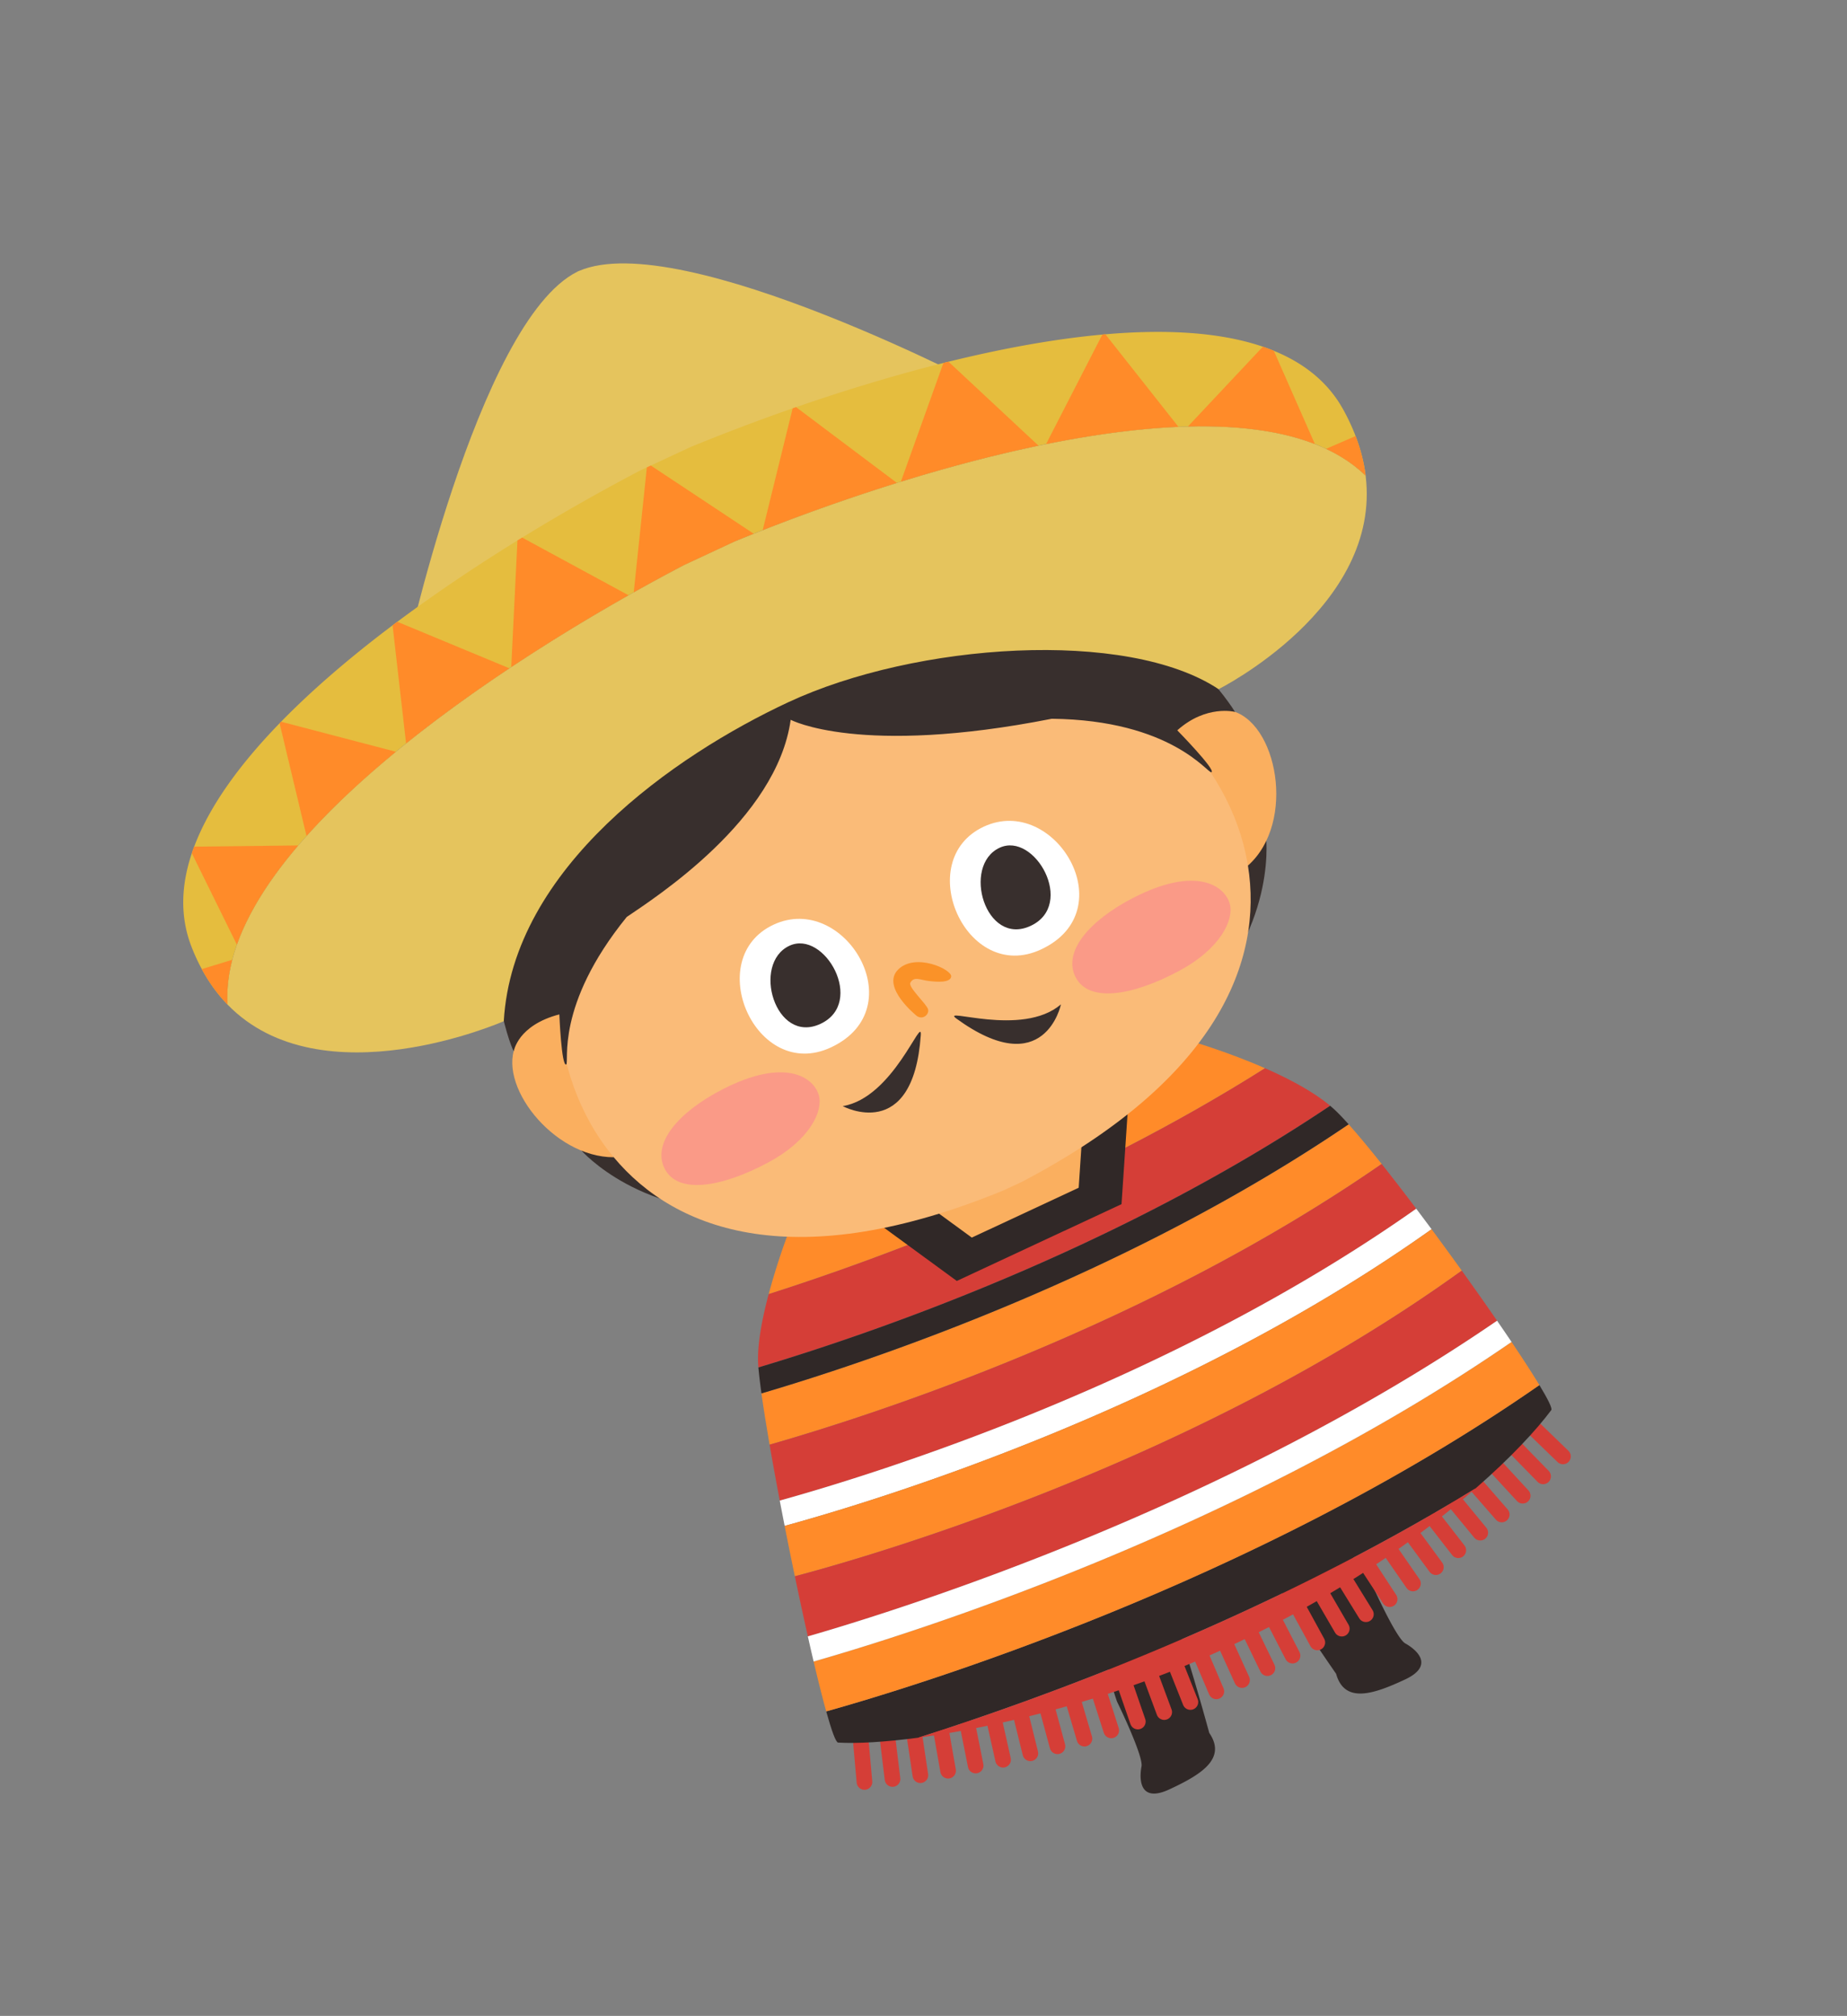 <svg width="284" height="310" fill="none" xmlns="http://www.w3.org/2000/svg"><rect width="100%" height="100%" fill="#808080" stroke="none"/><g clip-path="url(#clip0_1_13191)"><path d="M89.41 176.937s9.249 10.526 27.208 9.222l-8.079-21.43-19.13 12.207v.001zm105.21-48.81s2.077 13.618-10.465 26.54l-11.224-19.964 21.688-6.578.001.002z" fill="#382F2D"/><path d="M179.001 245.923c-1.427-.218-12.562.554-7.24 15.754 0 0 4.076 8.34 3.761 9.961-.019.091-.035.193-.051.294-.29 1.881-.131 5.316 4.345 3.228 4.721-2.201 8.881-4.656 6.123-8.675 0 0-.122-.452-.332-1.209-1.208-4.37-5.387-19.168-6.604-19.354l-.002.001zm37.343 6.95a10.247 10.247 0 00-.258-.15c-1.446-.8-5.213-9.284-5.213-9.284-8.225-13.847-15.971-5.813-16.722-4.58-.639 1.051 8.011 13.766 10.58 17.499.445.647.713 1.032.713 1.032 1.306 4.696 5.861 3.087 10.581.886 4.478-2.088 1.947-4.419.32-5.404l-.001.001z" fill="#302827"/><path d="M88.997 41.68l-.004-.01c-.04.018-.078.042-.12.061-.039.018-.082.033-.123.052l.005.01c-15.372 7.658-26.761 60.799-26.761 60.799 1.192-1.129 89.147-42.143 90.777-42.33 0 0-48.029-25.434-63.775-18.582h.001z" fill="#E5C45D"/><path d="M189.128 109.247c-4.725-.993-7.13 1.267-8.295 3.219 2.702 4.086 9.314 17.948 11.052 20.644 7.498-6.663 4.501-22.337-2.757-23.863zM86.006 155.989c-2.1-.001-4.655.881-6.53 4.39-3.306 6.185 5.529 17.595 14.89 17.58-2.775-7.519-6.013-15.67-8.36-21.97z" fill="#FAAF5F"/><path d="M132.401 268.177l.522 5.852m3.602-6.292l.712 5.835m3.413-6.396l.87 5.811m3.245-6.481l1.015 5.788m3.089-6.557l1.15 5.763m2.934-6.627l1.283 5.734m2.784-6.692l1.411 5.705m2.633-6.752l1.538 5.671m2.482-6.81l1.663 5.634m2.328-6.862l1.793 5.595m2.169-6.913l1.919 5.554m2.012-6.963l2.045 5.508m1.854-7.006l2.171 5.458m1.687-7.048l2.301 5.408m1.519-7.087l2.431 5.35m1.346-7.122l2.561 5.289m1.17-7.151l2.691 5.224m.992-7.18l2.82 5.155m.809-7.202l2.952 5.082m.625-7.221l3.083 5.003m.434-7.235l3.214 4.919m.243-7.242l3.344 4.83m.046-7.246l3.476 4.738m-.154-7.245l3.603 4.64m-.353-7.239l3.733 4.538m-.556-7.226l3.856 4.431m-.761-7.207l3.985 4.321m-.965-7.183l4.105 4.204m-1.171-7.151l4.223 4.084" stroke="#D53E37" stroke-width="2.404" stroke-linecap="round" stroke-linejoin="round"/><path d="M212.45 178.99c-1.913-2.405-3.649-4.499-5.082-6.098-34.033 23.136-72.802 36.23-90.286 41.384.311 2.237.739 4.922 1.25 7.884 16.534-4.742 58.228-18.297 94.117-43.169l.001-.001z" fill="#FF8B29"/><path d="M217.764 185.872a351.264 351.264 0 00-5.313-6.882c-35.889 24.873-77.584 38.428-94.117 43.169.464 2.683.993 5.591 1.566 8.599 14.977-4.163 59.954-18.126 97.866-44.886h-.002zm-13.239-15.83c-2.636-2.211-6.382-4.182-10.028-5.782-28.104 17.755-58.207 28.952-76.301 34.727-1.031 3.867-1.837 8.039-1.602 11.054.006.075.013.16.021.239 17.81-5.327 54.933-18.11 87.909-40.24l.001.002z" fill="#D53E37"/><path d="M207.37 172.892c-.883-.984-1.651-1.785-2.272-2.352a17.867 17.867 0 00-.574-.499c-32.976 22.13-70.1 34.911-87.909 40.239.089 1.07.251 2.421.47 3.995 17.484-5.154 56.253-18.248 90.286-41.384l-.001.001z" fill="#302827"/><path d="M194.496 164.261c-5.99-2.628-11.695-4.249-11.695-4.249l-22.355 8.19-18.201 8.487-20.643 11.86s-1.931 4.908-3.405 10.438c18.093-5.775 48.195-16.974 76.301-34.727l-.002.001z" fill="#FF8B29"/><path d="M220.122 189.027a464.173 464.173 0 00-2.359-3.156c-37.91 26.759-82.888 40.723-97.866 44.886.244 1.283.496 2.582.753 3.89 14.018-3.837 60.59-17.961 99.472-45.62z" fill="#fff"/><path d="M127.042 263.175c.827 2.97 1.479 4.778 1.829 4.798 2.903.166 7.154-.07 12.301-.753 18.486-5.857 53.121-18.349 85.736-38.354 5.415-4.727 9.328-8.952 11.621-12.027.19-.255-.51-1.665-1.826-3.844-44.203 30.756-97.15 46.688-109.661 50.18z" fill="#302827"/><path d="M125.107 255.503c.701 2.985 1.362 5.609 1.935 7.672 12.51-3.492 65.457-19.424 109.66-50.179-1.069-1.771-2.543-4.05-4.285-6.637-42.478 29.284-92.681 44.965-107.31 49.144zm99.657-60.111a525.045 525.045 0 00-4.643-6.365c-38.881 27.661-85.452 41.785-99.472 45.62a708.315 708.315 0 001.57 7.752c11.369-3.006 61.519-17.382 102.545-47.007z" fill="#FF8B29"/><path d="M141.172 267.22c12.701-1.69 30.875-6.117 47.828-14.022 16.953-7.905 29.09-16.633 37.908-24.332-32.615 20.005-67.25 32.497-85.736 38.354zm89.021-64.124a494.79 494.79 0 00-5.428-7.704c-41.026 29.624-91.176 44.001-102.545 47.006a587.077 587.077 0 001.998 9.242c15.524-4.485 64.359-20.009 105.976-48.545l-.001.001z" fill="#D53E37"/><path d="M232.418 206.358a337.02 337.02 0 00-2.225-3.262c-41.616 28.535-90.452 44.06-105.976 48.545.302 1.339.598 2.63.889 3.863 14.63-4.179 64.832-19.861 107.311-49.145l.001-.001z" fill="#fff"/><path d="M147.12 196.98l-19.669-14.39 46.62-21.739-1.62 24.317-25.331 11.812z" fill="#302827"/><path d="M139.092 182.754l10.333 7.559 16.437-7.665.85-12.774-27.62 12.88z" fill="#FAAF5F"/><path d="M180.833 112.466c-2.24-2.124-4.648-3.622-6.768-4.815-32.812-18.444-55.984-2.507-55.984-2.507-8.2 3.999-25.08 9.513-31.38 43.246-.413 2.213-.808 4.781-.694 7.598.28 6.967 2.789 15.28 8.361 21.97 9.565 11.484 28.16 18.18 60.026 5.059l2.685-1.252c30.135-15.768 37.173-34.041 34.806-48.655-1.382-8.541-5.974-15.833-11.052-20.644z" fill="#FABB78"/><path d="M151.27 127.122c10.892-5.08 21.694 12.87 8.804 18.881-11.558 5.389-19.879-13.717-8.804-18.881z" fill="#fff"/><path d="M153.699 130.366c5.397-2.517 11.749 8.758 4.778 12.009-6.972 3.251-10.626-9.282-4.778-12.009z" fill="#382F2D"/><path d="M118.952 142.191c10.893-5.079 21.695 12.871 8.805 18.881-11.559 5.39-19.88-13.716-8.805-18.881z" fill="#fff"/><path d="M121.383 145.435c5.398-2.517 11.75 8.758 4.778 12.009-6.971 3.251-10.625-9.282-4.778-12.009z" fill="#382F2D"/><path d="M174.272 138.058c9.62-4.948 14.038-1.882 14.819.927.682 2.453-1.448 6.914-7.766 10.302-7.287 3.91-13.919 4.908-15.935.988-2.016-3.92 2.113-8.737 8.884-12.218l-.002.001zm-63.18 29.461c9.62-4.947 14.037-1.881 14.818.928.682 2.453-1.448 6.913-7.765 10.302-7.288 3.909-13.92 4.908-15.936.988-2.016-3.92 2.115-8.738 8.884-12.218h-.001z" fill="#FA9A87"/><path d="M140.975 156.236s-5.547-4.423-2.899-7.115c2.651-2.692 8.336-.034 8.181 1.057-.133.955-2.115.847-3.479.67-1.364-.175-2.217-.737-2.799.265-.392.673 2.509 3.281 2.724 4.097.199.754-.762 1.681-1.73 1.027l.002-.001z" fill="#FA9228"/><path d="M141.581 159.194c.227-3.241-4.206 9.625-12.007 10.904 0 0 10.833 5.852 12.007-10.904zm5.483-2.556c-2.629-1.91 10.076 2.964 16.07-2.19 0 0-2.48 12.061-16.07 2.19zm42.837-47.161c-4.177-6.745-29.479-37.113-70.871-20.368-57.272 23.17-41.52 69.994-40.037 72.543 0 0 .612-3.986 7.012-5.663 0 0 .327 8.044 1.054 7.705.527-.246-1.786-9.01 9.312-22.688 4.274-2.909 23.083-14.962 25.205-30.319 0 0 10.599 5.667 40.154-.158 18.436.211 24.006 8.477 24.546 8.225.725-.338-5.254-6.446-5.254-6.446 4.47-4 8.879-2.831 8.879-2.831z" fill="#382F2D"/><path d="M77.464 157.034c1.362-23.621 26.311-40.918 43.739-49.045 19.609-9.144 52.085-11.358 66.17-2.011 0 0 25.102-12.558 22.61-32.828-17.287-16.878-67.483-2.028-97.056 10.128l-7.773 3.624c-28.223 14.789-71.656 43.546-70.161 67.587 14.469 14.882 42.47 2.548 42.47 2.548v-.003z" fill="#E5C45D"/><path d="M206.498 62.91c-2.318-4.165-5.992-7.07-10.635-8.968a30.102 30.102 0 00-1.681-.63c-6.652-2.27-15.041-2.7-24.212-1.904a35.36 35.36 0 00-.468.042c-7.548.687-15.609 2.19-23.659 4.173-.259.064-.521.128-.781.194-7.735 1.934-15.442 4.3-22.651 6.795a309.095 309.095 0 00-16.255 6.143l-7.773 3.624A308.947 308.947 0 0080.29 82.668c-.24.146-.482.295-.723.444-6.198 3.831-12.5 8.045-18.475 12.502-.243.182-.485.361-.726.543-6.28 4.728-12.166 9.724-17.146 14.827-.076.078-.15.157-.228.235-6.082 6.268-10.776 12.692-13.135 18.976a31.94 31.94 0 00-.359 1.006c-1.65 4.907-1.837 9.716-.09 14.289a29.774 29.774 0 001.622 3.536c1.15 2.131 2.485 3.94 3.964 5.46-.14-2.261.116-4.563.722-6.892.2-.772.44-1.545.712-2.321 1.783-5.042 5.095-10.181 9.44-15.264.413-.482.836-.965 1.265-1.445 3.944-4.409 8.634-8.763 13.742-12.962.518-.425 1.04-.851 1.568-1.273 5.034-4.041 10.428-7.925 15.889-11.56.091-.062.186-.123.28-.186a298.72 298.72 0 0118.037-11.048c.267-.15.531-.3.797-.448a303.092 303.092 0 017.711-4.188l7.773-3.625c.968-.397 1.961-.8 2.971-1.201l1.372-.544a306.572 306.572 0 0121.247-7.454c6.925-2.142 14.102-4.064 21.17-5.54.386-.08.771-.162 1.155-.24 7.038-1.422 13.947-2.383 20.366-2.653.483-.02.963-.037 1.44-.05 7.411-.193 14.112.584 19.537 2.696.586.229 1.155.475 1.71.736 2.318 1.084 4.369 2.445 6.087 4.123-.241-1.959-.743-3.992-1.543-6.09a32.343 32.343 0 00-1.941-4.147h-.002z" fill="#E5BD3E"/><path d="M99.464 71.87l-2.021 19.218a303.436 303.436 0 017.711-4.188l7.773-3.625c.968-.397 1.961-.8 2.971-1.201l-15.824-10.487-.61.284zm45.597-16.054l-6.543 18.258c6.926-2.14 14.103-4.064 21.171-5.539l-13.847-12.913c-.259.063-.521.127-.781.194zm63.378 11.241l-4.544 1.968c2.318 1.084 4.369 2.445 6.087 4.123-.241-1.959-.743-3.992-1.543-6.09zm-14.257-13.746l-11.533 12.281c7.41-.192 14.112.585 19.537 2.696l-6.323-14.348a30.102 30.102 0 00-1.681-.63v.001zm-24.684-1.861l-8.657 16.847c7.039-1.423 13.948-2.384 20.366-2.653l-11.239-14.236-.469.043-.001-.002zM34.992 154.487c-.14-2.261.116-4.564.722-6.893l-4.685 1.432c1.151 2.131 2.485 3.94 3.965 5.46l-.002.001zm25.371-58.331l2.078 18.175c5.034-4.041 10.428-7.925 15.89-11.56l-17.24-7.16-.726.544-.002.001zM79.565 83.11l-.956 19.476a298.513 298.513 0 0118.038-11.048l-16.36-8.872-.722.445zm-50.071 48.091l6.93 14.073c1.783-5.042 5.096-10.181 9.44-15.264l-16.011.184c-.125.336-.247.671-.359 1.007zm92.388-68.408L117.27 81.53a306.375 306.375 0 0120.643-7.27l-15.504-11.65c-.176.06-.351.121-.527.184zm-78.894 48.425l4.144 17.348c3.944-4.409 8.635-8.764 13.742-12.962l-17.656-4.622-.228.235-.002.001z" fill="#FF8B29"/></g><defs><clipPath id="clip0_1_13191"><path fill="#fff" transform="rotate(-25 187.454 41.05)" d="M0 0h195.56v250H0z"/></clipPath></defs></svg>